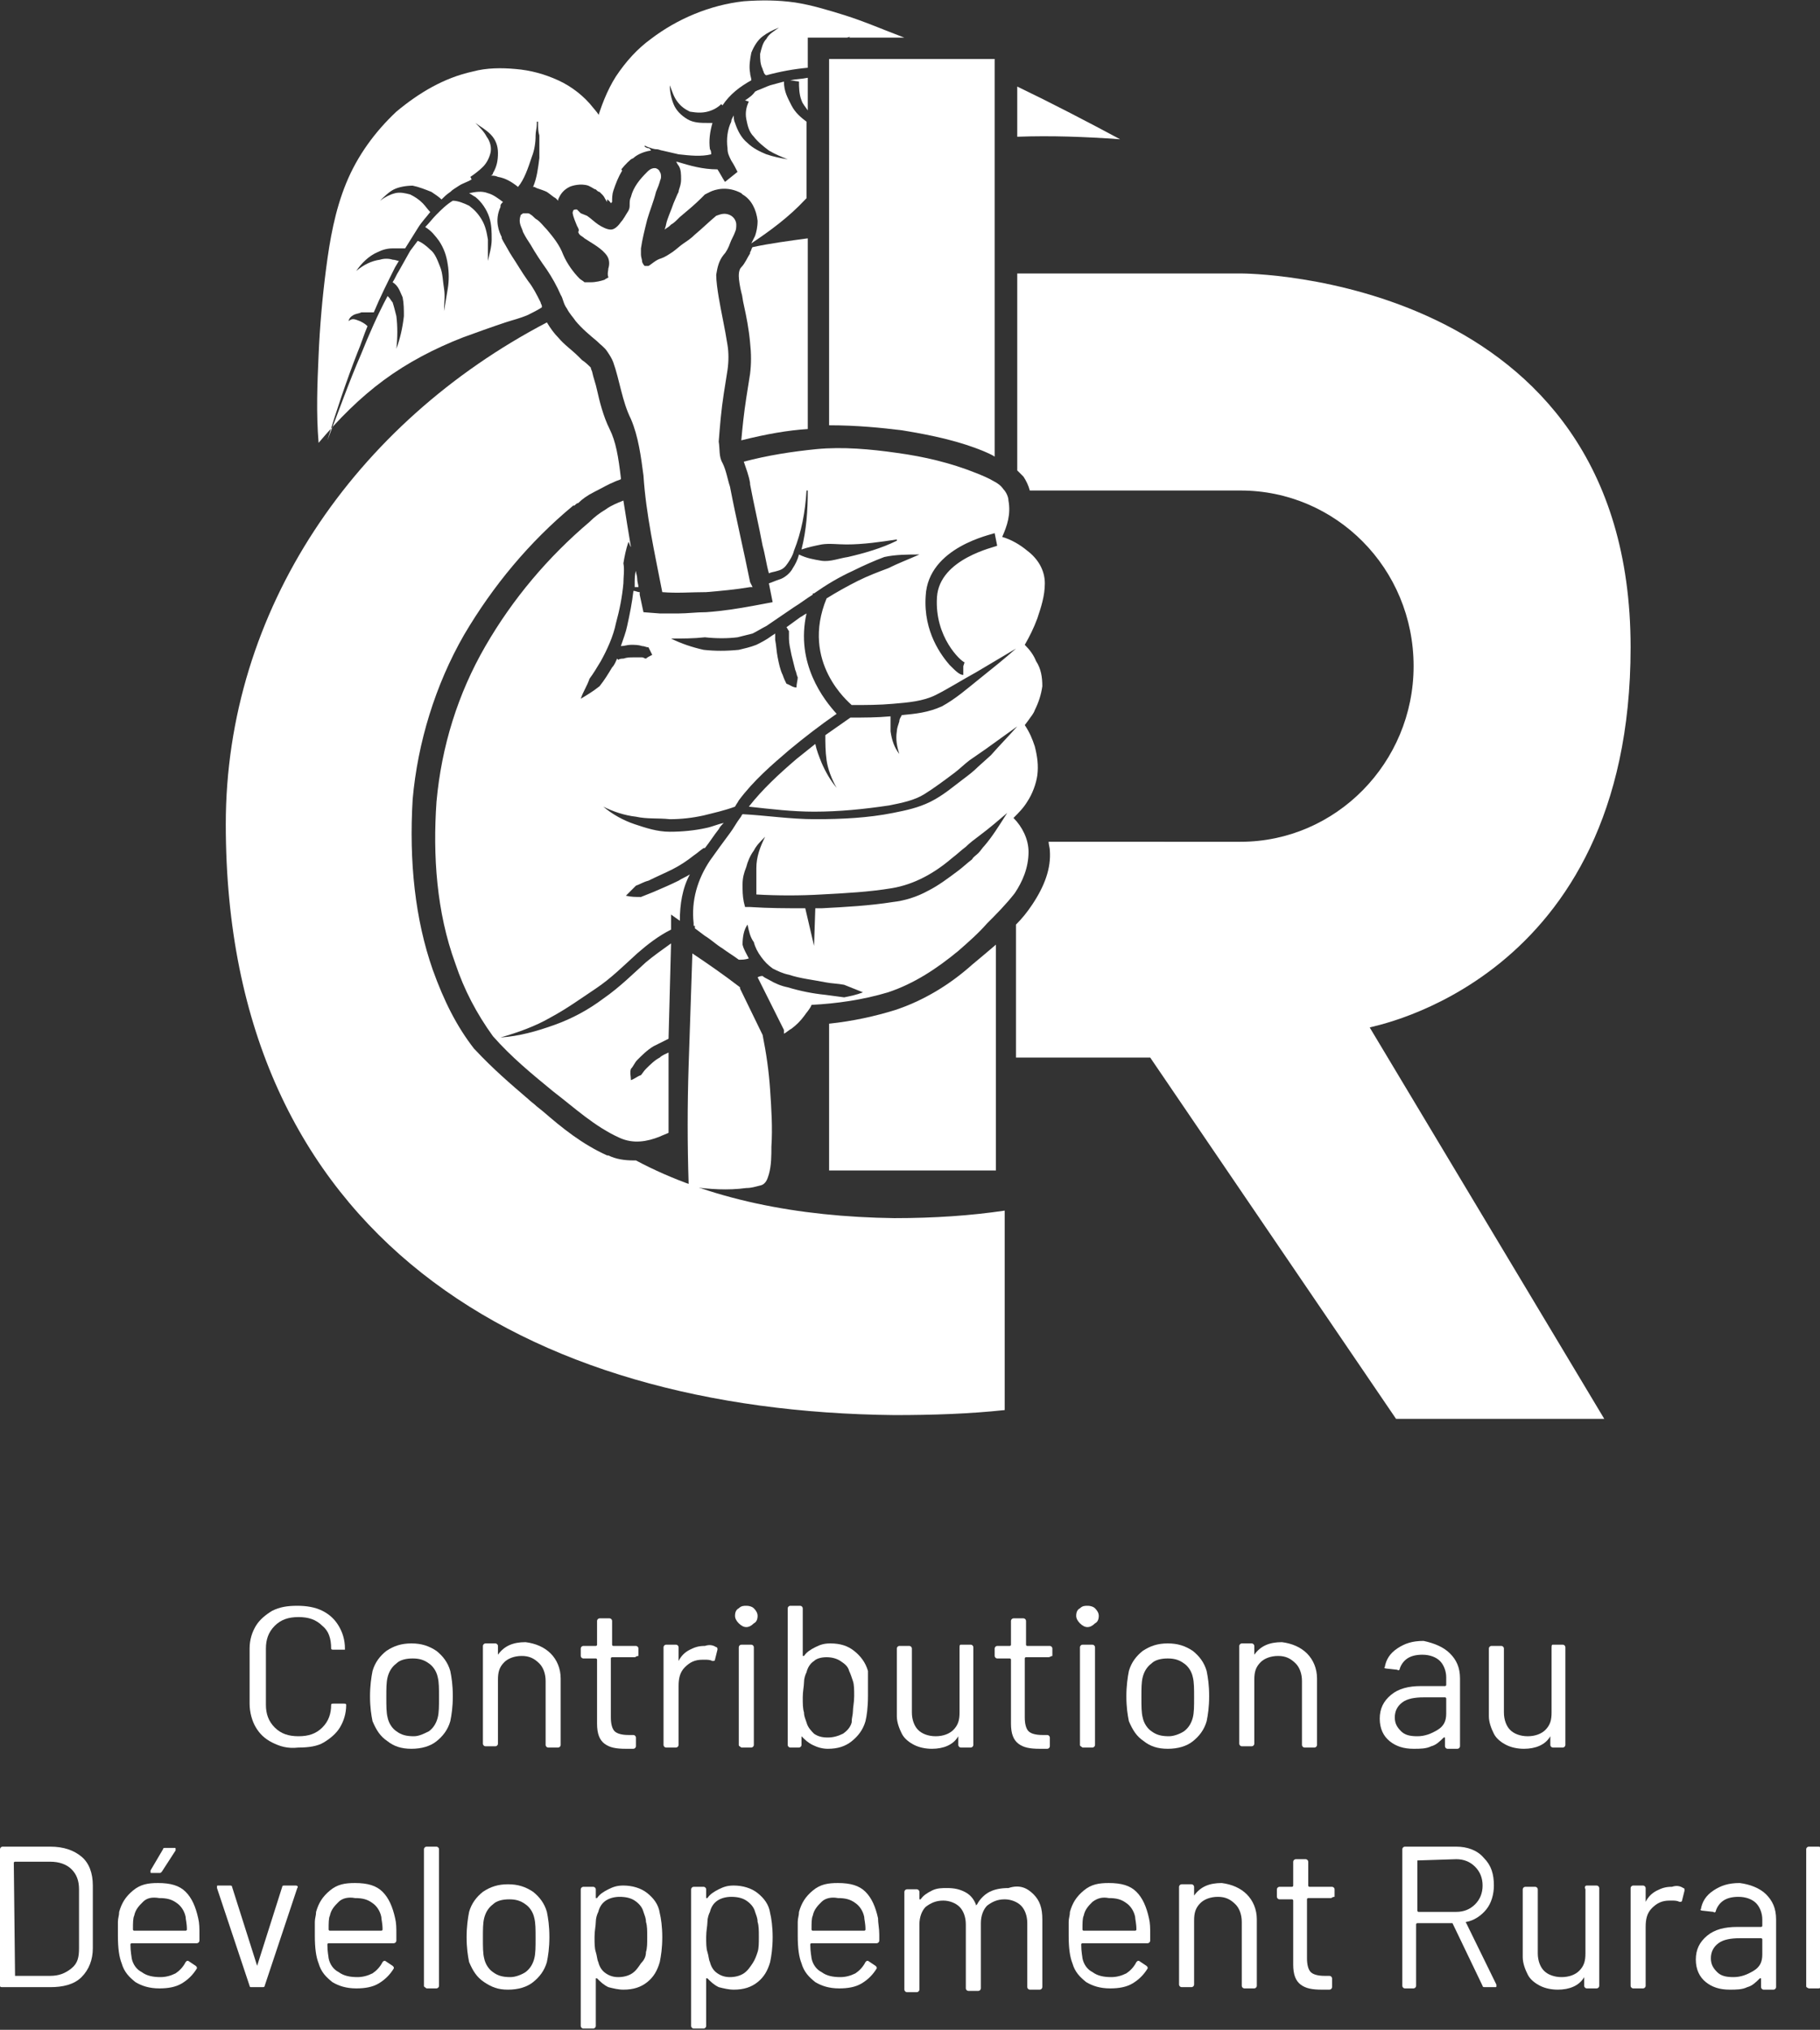 <?xml version="1.0" encoding="utf-8"?>
<!-- Generator: Adobe Illustrator 24.2.1, SVG Export Plug-In . SVG Version: 6.00 Build 0)  -->
<svg version="1.1" id="Calque_1" xmlns="http://www.w3.org/2000/svg" xmlns:xlink="http://www.w3.org/1999/xlink" x="0px" y="0px"
	 viewBox="0 0 145.1 161.8" style="enable-background:new 0 0 145.1 161.8;" xml:space="preserve">
<rect x="0" y="0" width="145.1" height="161.8" fill="#333333" stroke="none"/>
<style type="text/css">
	.st0{fill:#FFFFFF;}
</style>
<g>
	<path class="st0" d="M50.6,46.5c0,0.1,0,0.2,0,0.3c0.1,0,0.2,0,0.3,0c0-0.2-0.1-0.4-0.1-0.7c0-0.2-0.1-0.4-0.1-0.6
		C50.6,45.8,50.6,46.2,50.6,46.5z"/>
	<path class="st0" d="M81.1,6.9v4c2.7-0.1,5.4,0,8.2,0.2C86.5,9.6,83.8,8.2,81.1,6.9z"/>
	<g>
		<path class="st0" d="M51.5,11.5C51.5,11.5,51.5,11.5,51.5,11.5C51.5,11.5,51.5,11.5,51.5,11.5L51.5,11.5
			C51.5,11.6,51.5,11.6,51.5,11.5L51.5,11.5L51.5,11.5z"/>
		<path class="st0" d="M63.9,8c0.1,0.3,0.3,0.5,0.5,0.8V6.2c-0.5,0.1-0.9,0.1-1.4,0.2l0.7,0.1C63.7,6.9,63.7,7.5,63.9,8z"/>
		<path class="st0" d="M63.1,8.4c-0.3-0.6-0.6-1.1-0.6-1.9c-0.4,0.1-0.7,0.2-1.1,0.3c-0.3,0.1-0.7,0.3-1,0.4l-0.2,0.1c0,0,0,0,0,0
			C60,7.6,59.7,7.8,59.4,8l0.3,0.1c-0.2,0.4-0.3,0.9-0.2,1.4c0.1,0.5,0.2,1,0.6,1.4c0.3,0.4,0.8,0.8,1.2,1.1c0.5,0.3,1,0.5,1.5,0.7
			c-0.6-0.1-1.1-0.2-1.7-0.4c-0.5-0.2-1.1-0.5-1.5-0.9c-0.5-0.4-0.8-1-1-1.6c-0.1-0.2-0.1-0.4-0.1-0.6c-0.1,0.2-0.2,0.3-0.2,0.5
			c-0.3,0.6-0.4,1.4-0.3,2.1c0,0.4,0.1,0.6,0.3,1c0.2,0.3,0.4,0.7,0.5,0.9l-1,0.8c-0.2-0.3-0.4-0.7-0.6-1C56,13.5,55,13.2,54,12.9
			c0,0-0.1,0-0.1,0c0.1,0.1,0.1,0.2,0.2,0.3c0.2,0.3,0.2,0.7,0.2,1.1c0,0.5-0.2,0.8-0.2,1L54,15.5l-0.3,0.7
			c-0.2,0.6-0.5,1.2-0.6,1.7c0,0.1-0.1,0.3-0.1,0.4c0.1-0.1,0.3-0.2,0.4-0.3l0.1-0.1c0.2-0.1,0.4-0.3,0.6-0.5l0.1-0.1
			c0.6-0.5,1.2-1,1.7-1.5l0.3-0.3l0.4-0.2c0.4-0.2,1.4-0.5,2.5,0.1l0.1,0.1c0.7,0.4,1.1,1.2,1.2,2.1c0,0.5-0.1,0.9-0.2,1.2l0,0
			c-0.1,0.2-0.2,0.4-0.3,0.6c1.5-1,3-2.1,4.3-3.5c0,0,0.1-0.1,0.1-0.1V9.7C63.9,9.4,63.4,9,63.1,8.4z"/>
		<path class="st0" d="M51.6,11.8l-0.2-0.1l0,0l0,0l0,0l0,0c0,0.1,0-0.1,0-0.1l0,0l0,0l0,0c0,0,0,0,0,0l0,0l0.2,0.1
			c0.3,0.1,0.5,0.2,0.8,0.2c0.1,0,0.3,0.1,0.4,0.1c0.4,0.1,0.9,0.2,1.3,0.3c0.9,0.1,1.8,0.2,2.6,0c0-0.1,0-0.3-0.1-0.4
			c-0.1-0.7,0-1.4,0.2-2.1c-0.1,0-0.2,0-0.4,0c-0.5,0-1.1,0-1.6-0.3c-0.5-0.3-0.9-0.7-1.1-1.2c-0.2-0.5-0.3-1-0.3-1.5
			c0.2,0.5,0.3,0.9,0.6,1.3c0.3,0.4,0.6,0.6,1,0.8C55.6,9,56,9,56.4,8.9c0.4-0.1,0.8-0.3,1.1-0.6l0.1,0.1c0.6-0.9,1.4-1.5,2.3-2
			c0-0.2-0.1-0.4-0.1-0.6c-0.1-0.5,0-1.1,0.1-1.6c0.2-0.5,0.5-1,0.9-1.3c0.4-0.3,0.8-0.5,1.3-0.7c-0.4,0.3-0.8,0.5-1,0.9
			c-0.3,0.3-0.4,0.8-0.5,1.2c0,0.4,0,0.8,0.2,1.2c0,0.1,0.1,0.2,0.1,0.3C61,6,61.1,6,61.1,6c1.1-0.3,2.2-0.5,3.3-0.6V3h3.1
			c0.1,0,0.3-0.1,0.4-0.1c-0.1,0-0.1,0-0.2,0.1h4.4c-1.6-0.6-3.2-1.3-4.8-1.8c-1.3-0.4-2.6-0.8-3.9-1C62,0,60.7,0,59.3,0.1
			c-2.7,0.3-5.3,1.4-7.4,3c-1.1,0.8-2,1.8-2.8,3c-0.7,1.1-1.2,2.4-1.6,3.8c-0.3,1.3-0.4,2.8,0,4.1c0.2,0.7,0.5,1.5,0.9,2.1
			c0-0.2,0-0.4,0.1-0.6l0,0c0.4-1.3,1.1-2.2,1.8-2.8l0.2-0.1c0.2-0.2,0.7-0.5,1.4-0.6C51.8,11.8,51.7,11.8,51.6,11.8z"/>
	</g>
	<path class="st0" d="M61.4,86.9c-0.1-1.5-0.3-2.9-0.6-4.4l0,0l0,0L59,78.8l0-0.1l0,0c-1.3-1-2.6-1.9-3.8-2.7l-0.3,9
		c-0.1,3.1-0.1,6.2,0,9.3l0,0.3l0.2,0c1.5,0.2,2.9,0.3,4.4,0.1c0.4,0,0.7-0.1,1.1-0.2c0.5-0.1,0.6-0.6,0.7-0.9
		c0.2-0.7,0.2-1.5,0.2-2.2C61.6,89.9,61.5,88.4,61.4,86.9z"/>
	<g>
		<path class="st0" d="M42.2,9.9C42.2,9.9,42.2,9.9,42.2,9.9L42.2,9.9C42.2,9.9,42.2,9.9,42.2,9.9C42.2,9.9,42.2,9.9,42.2,9.9
			L42.2,9.9L42.2,9.9z"/>
		<path class="st0" d="M48.9,11.8c-0.3-1.2-0.8-2.3-1.6-3.2c-0.7-0.9-1.7-1.7-2.8-2.2c-1.1-0.5-2.2-0.8-3.4-0.9
			c-1.1-0.1-2.3-0.1-3.4,0.2c-2.3,0.5-4.3,1.7-6.1,3.2c-1.7,1.6-3.1,3.5-4,5.7c-0.9,2.2-1.3,4.5-1.6,6.8c-0.3,2.3-0.5,4.6-0.6,6.9
			c-0.1,2.3-0.2,4.6,0,7c1.6-1.9,3.3-3.6,5.2-5c1.9-1.4,4-2.5,6.3-3.4c1.1-0.4,2.2-0.8,3.4-1.2c0.6-0.2,1.1-0.3,1.8-0.6
			c0.4-0.2,0.8-0.4,1.1-0.6c0,0,0-0.1,0-0.1c0-0.1-0.1-0.2-0.1-0.3l0,0c-0.3-0.6-0.6-1.2-1-1.7c-0.5-0.7-0.9-1.4-1.3-2
			c-0.2-0.3-0.4-0.7-0.7-1.2L40,19c0,0,0-0.1,0-0.1c-0.2-0.4-0.6-1.3-0.1-2.4l0-0.1c0-0.1,0.1-0.2,0.2-0.3c-0.4-0.3-0.8-0.6-1.2-0.7
			c-0.5-0.2-1-0.1-1.5,0c0.2,0.1,0.3,0.2,0.5,0.3c0.5,0.4,0.9,1,1.1,1.6c0.2,0.6,0.2,1.2,0.2,1.8c0,0.6-0.2,1.2-0.3,1.7
			c0-0.6,0-1.2,0-1.7c-0.1-0.6-0.2-1.1-0.5-1.6c-0.3-0.5-0.6-0.8-1-1.1c-0.4-0.2-0.9-0.4-1.3-0.4l0,0c-0.5,0.3-0.9,0.7-1.3,1.1
			c-0.3,0.3-0.6,0.7-0.9,1c0.5,0.3,0.8,0.7,1.1,1.1c0.4,0.6,0.6,1.2,0.7,1.9c0.1,0.6,0.1,1.3,0,1.9c-0.1,0.6-0.2,1.2-0.3,1.8
			c0-0.6,0.1-1.2,0-1.8c-0.1-0.6-0.1-1.2-0.3-1.7c-0.2-0.5-0.4-1.1-0.8-1.4c-0.3-0.3-0.7-0.6-1-0.7l-0.6,0.8l-0.9,1.6
			c-0.2,0.3-0.3,0.6-0.5,0.9c0.5,0.3,0.6,0.8,0.8,1.2c0.1,0.5,0.1,1,0.1,1.5c-0.1,0.9-0.3,1.8-0.6,2.6c0.1-0.9,0.1-1.8,0-2.6
			c-0.1-0.4-0.2-0.8-0.3-1.1c-0.1-0.1-0.2-0.3-0.3-0.4c0,0-0.1-0.1-0.1-0.1c-0.8,1.5-1.5,3.1-2.1,4.6c-1,2.3-1.8,4.6-2.7,6.9
			c0.7-2.3,1.5-4.7,2.4-7c0.3-0.7,0.5-1.4,0.8-2.1c-0.2-0.2-0.4-0.3-0.6-0.4c-0.3-0.1-0.6-0.3-0.9,0c0-0.2,0.2-0.4,0.4-0.5
			c0.2-0.1,0.4-0.1,0.6-0.2c0.3,0,0.7,0,1,0c0.5-1.2,1.1-2.4,1.7-3.6l0.3-0.5c-0.1,0-0.3-0.1-0.5-0.1c-0.3-0.1-0.7-0.1-1,0
			c-0.7,0.1-1.3,0.4-1.9,0.9c0.4-0.6,1-1.2,1.7-1.5c0.4-0.2,0.8-0.3,1.2-0.3c0.3,0,0.7,0,1,0l1-1.6c0.3-0.5,0.7-0.9,1-1.3
			c-0.2-0.2-0.4-0.5-0.6-0.7c-0.3-0.3-0.6-0.5-1-0.7c-0.4-0.1-0.8-0.2-1.2-0.1c-0.4,0.1-0.8,0.3-1.2,0.6c0.3-0.3,0.7-0.7,1.1-0.9
			c0.4-0.2,1-0.3,1.5-0.3c0.5,0.1,1,0.3,1.5,0.5c0.3,0.2,0.6,0.4,0.8,0.6c0.2-0.2,0.4-0.4,0.7-0.6c0.2-0.2,0.4-0.3,0.7-0.5l0,0
			c0,0,0,0,0,0c0.3-0.2,0.7-0.3,1-0.5l-0.1-0.2c0.3-0.2,0.7-0.5,1-0.8c0.3-0.3,0.5-0.7,0.6-1.1c0.1-0.4,0-0.9-0.3-1.3
			c-0.2-0.4-0.6-0.8-0.9-1.1c0.4,0.3,0.8,0.5,1.2,0.9c0.4,0.4,0.6,0.9,0.6,1.5c0,0.6-0.1,1.1-0.4,1.6c0,0.1-0.1,0.2-0.2,0.2
			c0.2,0,0.4,0,0.6,0.1c0.6,0.1,1.1,0.4,1.6,0.8c0.5-0.6,0.8-1.5,1.1-2.4c0.2-0.5,0.3-1.1,0.3-1.7c0-0.3,0.1-0.6,0.1-0.9l0-0.2l0,0
			c0,0,0,0,0,0l0,0l0,0l0,0c0,0,0.2,0,0.1,0l0,0l0,0l0,0l0,0l0,0.2c0,0.3,0,0.6,0.1,0.9c0,0.6,0,1.2,0,1.8c-0.1,0.8-0.2,1.6-0.5,2.3
			l0.1,0l0.2,0.1c0.3,0.1,0.6,0.2,0.8,0.3c0.3,0.2,0.5,0.4,0.7,0.5c0.1,0.1,0.1,0.1,0.2,0.2c0,0,0-0.1,0-0.1c0.2-0.5,0.5-0.8,0.9-1
			c0.2-0.1,0.9-0.3,1.5-0.1l0.2,0.1c0.2,0.1,0.3,0.2,0.4,0.2l0,0c0.1,0.1,0.2,0.2,0.3,0.2l0.5,0.5c0.1,0.1,0.3,0.2,0.4,0.4
			c0,0,0.1-0.1,0.1-0.1c0-0.3,0-0.6,0.1-0.9l0,0c0.2-0.6,0.4-1.1,0.7-1.6C49.2,13.1,49.1,12.4,48.9,11.8z"/>
	</g>
	<path class="st0" d="M130,51.6c0-29.8-31-29.8-31-29.8H81.1v15.7c0.1,0.1,0.3,0.3,0.4,0.4l0.1,0.1c0.2,0.3,0.4,0.7,0.5,1.1h16.8
		c7.6,0,13.8,6.2,13.8,14v0c0,7.7-6.2,14-13.8,14H83.6c0,0.2,0.1,0.5,0.1,0.7c0.1,1.4-0.4,2.8-1.4,4.3c-0.4,0.6-0.8,1.1-1.3,1.6
		v10.6h10.7l19.6,28.8h16.6l-18.7-31.2C109.3,81.8,130,78.3,130,51.6z"/>
	<g>
		<path class="st0" d="M71.9,34.3c2.5,0.4,4.7,0.9,6.6,1.7c0,0,0,0,0,0c0.2,0.1,0.5,0.2,0.8,0.4V4.7H66.1v29.2
			C68.3,33.9,70.3,34.1,71.9,34.3z"/>
		<path class="st0" d="M77.5,76.9c-1.9,1.7-4,2.9-6.1,3.6c-1.6,0.5-3.4,0.9-5.3,1.1v11.7h13.3v-18C78.7,75.9,78.1,76.4,77.5,76.9z"
			/>
	</g>
	<path class="st0" d="M81.7,51.4c0.4-0.7,0.7-1.3,1-2.1c0.3-0.9,0.6-1.8,0.6-2.8c0-1.1-0.6-2-1.4-2.6c-0.6-0.5-1.3-0.9-2-1.1
		c0.4-0.9,0.7-1.8,0.5-2.9c0-0.3-0.2-0.7-0.4-0.9c-0.2-0.3-0.5-0.5-0.7-0.6c-0.5-0.3-1-0.5-1.5-0.7c-2-0.8-4.1-1.3-6.3-1.6
		c-2.1-0.3-4.3-0.5-6.4-0.3c-2,0.2-3.9,0.5-5.8,1c0.2,0.6,0.4,1.1,0.5,1.7l0,0.1c0.3,1.6,0.7,3.3,1,4.9c0.2,0.7,0.3,1.5,0.5,2.2
		c0.2-0.1,0.4-0.1,0.7-0.2c0.4-0.1,0.6-0.3,0.8-0.6c0.2-0.3,0.4-0.6,0.5-1c0.6-1.5,0.9-3.1,1-4.8l0.1,0c0,1.6-0.1,3.1-0.5,4.7
		c0.6-0.2,1.1-0.3,1.6-0.4c0.6-0.1,1.3,0,2,0c1.3,0,2.7-0.2,4-0.4l0,0.1c-1.2,0.6-2.6,1-3.9,1.3c-0.7,0.1-1.4,0.4-2.1,0.3
		c-0.6-0.1-1.2-0.2-1.8-0.5c-0.1,0.4-0.3,0.8-0.5,1.1c-0.2,0.4-0.7,0.8-1.1,0.9c-0.3,0.1-0.5,0.2-0.8,0.3l0.3,1.5L60,48.3
		c-1.1,0.2-2.3,0.4-3.7,0.5c-0.8,0-1.5,0.1-2.2,0.1c-0.5,0-1,0-1.5,0l-1.3-0.1L51,47.4c0-0.1,0-0.1,0-0.2c-0.2,0-0.3-0.1-0.5-0.1
		c-0.1,0.9-0.3,1.9-0.5,2.8c-0.1,0.5-0.3,1-0.5,1.6c0.3,0,0.5-0.1,0.8-0.1c0.3,0,0.6,0,0.9,0.1c0.2,0,0.3,0.1,0.5,0.1
		c0.1,0.2,0.2,0.4,0.3,0.6c-0.2,0.1-0.4,0.2-0.5,0.3c-0.1,0-0.2-0.1-0.3-0.1c-0.2,0-0.5,0-0.7,0c-0.3,0-0.5,0-0.8,0.1
		c-0.1,0-0.3,0-0.4,0.1c0,0-0.1-0.1-0.1-0.1c-0.1,0.2-0.2,0.5-0.4,0.7c-0.3,0.5-0.6,1-1,1.5c-0.5,0.4-1,0.7-1.5,1
		c0.2-0.6,0.5-1,0.7-1.6c0.3-0.4,0.6-0.9,0.9-1.4c0.5-0.9,1-2,1.2-3c0.3-1.1,0.5-2.1,0.6-3.2c0-0.5,0.1-1.1,0-1.6
		c0.1-0.6,0.2-1.1,0.4-1.7c0.1,0.1,0.1,0.3,0.2,0.4c-0.2-1.2-0.4-2.4-0.6-3.7c-0.5,0.2-1,0.4-1.4,0.7c-0.5,0.3-0.9,0.6-1.3,1
		c-3.3,2.8-6.1,6.1-8.3,9.9c-2.2,3.8-3.5,8-3.9,12.4c-0.3,4.3,0,8.8,1.5,12.9c0.7,2.1,1.7,4,3,5.8c1.5,1.7,3.1,3,4.8,4.4
		c1.7,1.3,3.3,2.8,5.3,3.7c1.1,0.5,2.2,0.3,3.2-0.1c0.2-0.1,0.5-0.2,0.7-0.3c0-1.7,0-3.4,0-5.1l0-1.3c-0.2,0.1-0.5,0.2-0.7,0.4
		c-0.4,0.2-0.8,0.6-1.1,0.9c-0.2,0.2-0.3,0.4-0.4,0.5c-0.3,0.1-0.5,0.3-0.8,0.4c0-0.3-0.1-0.6,0-0.9c0.2-0.2,0.3-0.5,0.5-0.7
		c0.4-0.4,0.8-0.8,1.3-1.1c0.4-0.2,0.8-0.4,1.2-0.6l0.2-7.6c-0.7,0.5-1.4,1-2,1.5c-1,0.9-2.1,2-3.4,2.9c-1.2,0.9-2.5,1.6-3.9,2.1
		c-1.4,0.5-2.8,0.9-4.3,1c1.4-0.4,2.8-0.9,4-1.6c1.3-0.7,2.4-1.5,3.6-2.3c1.2-0.8,2.2-1.8,3.3-2.8c0.8-0.7,1.7-1.4,2.7-1.9l0-1.2
		l0.7,0.5c0-1.3,0.2-2.6,0.8-3.7c-0.3,0.2-0.6,0.3-0.9,0.5c-0.6,0.3-1.3,0.6-2,0.9l-1,0.4c-0.4,0-0.8,0-1.2-0.1
		c0.3-0.3,0.6-0.6,0.8-0.8c0.3-0.1,0.6-0.3,1-0.4c0.6-0.3,1.3-0.6,1.9-0.9c0.6-0.3,1.2-0.7,1.7-1.1c0.3-0.2,0.5-0.4,0.8-0.6
		c0,0,0.1,0,0.1,0c0.4-0.5,0.7-1,1.1-1.5c0.1-0.2,0.2-0.3,0.4-0.5c-0.5,0.1-0.9,0.3-1.4,0.4c-0.9,0.2-1.9,0.3-2.9,0.3
		c-1,0-1.9-0.3-2.8-0.6c-0.9-0.3-1.8-0.8-2.5-1.4c0.8,0.4,1.7,0.7,2.6,0.8c0.9,0.2,1.8,0.1,2.7,0.2c0.9,0,1.8-0.1,2.7-0.3
		c0.8-0.2,1.7-0.4,2.5-0.7c0.1-0.2,0.2-0.3,0.3-0.5c1.2-1.6,2.6-2.8,4-4c1.2-1,2.5-2,3.8-2.9c-1-1.1-3.3-4-2.4-8
		c-0.2,0.1-0.3,0.2-0.5,0.3l-1.1,0.8c0.1,0.1,0.1,0.2,0.2,0.3l0,0.6c0,0.4,0.1,0.8,0.2,1.3c0.1,0.4,0.2,0.8,0.3,1.2
		c0.1,0.2,0.1,0.4,0.2,0.6c0,0.2-0.1,0.5-0.1,0.8c-0.3,0-0.5-0.2-0.8-0.3c-0.1-0.2-0.2-0.4-0.3-0.7c-0.2-0.4-0.3-0.9-0.4-1.4
		c-0.1-0.5-0.1-0.9-0.2-1.4l0-0.5l-0.3,0.2c-0.4,0.3-0.8,0.5-1.2,0.7c-0.5,0.2-1,0.3-1.4,0.4c-1,0.1-1.9,0.1-2.8,0
		c-0.9-0.2-1.8-0.5-2.6-0.9c0.9,0,1.8,0,2.7-0.1c0.9,0.1,1.8,0.1,2.6,0c0.4-0.1,0.8-0.2,1.2-0.3c0.4-0.2,0.7-0.4,1.1-0.6l2.2-1.5
		c0.5-0.3,1-0.7,1.5-1c0,0,0-0.1,0-0.1l0.1,0c1-0.7,2-1.3,3.1-1.8c0.8-0.4,1.7-0.8,2.5-1.1c0.9-0.2,1.9-0.2,2.8-0.2
		c-0.9,0.4-1.7,0.7-2.5,1.1c-0.8,0.3-1.6,0.6-2.4,1c-0.8,0.4-1.7,0.9-2.5,1.4l0,0c-2.1,5.1,1.8,8.3,2,8.5l0,0c1.1,0,2.2,0,3.3-0.1
		c1.2-0.1,2.4-0.2,3.4-0.7c1-0.5,2.1-1.2,3.2-1.8l3.2-1.9c-0.9,0.8-1.9,1.6-2.9,2.4c-1,0.8-1.9,1.6-3,2.2c-1.1,0.5-2.1,0.6-3.2,0.7
		c-0.1,0.2-0.2,0.3-0.2,0.5c-0.1,0.3-0.2,0.6-0.2,0.8c-0.1,0.6,0,1.2,0.2,1.8c-0.4-0.5-0.6-1.1-0.7-1.8c0-0.3,0-0.7,0-1
		c0-0.1,0-0.2,0-0.2c-1.1,0.1-2.1,0.1-3.2,0.1c-0.7,0.5-1.3,0.9-2,1.4c0,0.6,0,1.3,0.1,2c0.1,0.7,0.4,1.5,0.8,2.2
		c-0.5-0.6-0.9-1.3-1.2-2c-0.2-0.5-0.4-1-0.5-1.5c-0.5,0.4-1,0.8-1.5,1.2c-1.4,1.2-2.7,2.4-3.8,3.8c1.8,0.2,3.5,0.4,5.2,0.4
		c2,0,4-0.2,6-0.5c1-0.2,2-0.4,2.8-0.9c0.8-0.5,1.6-1.1,2.4-1.7c0.4-0.3,0.8-0.7,1.2-1l1.3-0.9l2.5-1.8c-0.7,0.8-1.4,1.5-2.1,2.3
		L78,61.1c-0.4,0.4-0.8,0.7-1.2,1c-0.8,0.6-1.6,1.3-2.6,1.8c-1,0.5-2,0.7-3,0.9c-2,0.4-4.1,0.5-6.2,0.5c-2,0-3.9-0.3-5.8-0.4
		c-0.1,0.1-0.1,0.2-0.2,0.3c-0.3,0.4-0.5,0.8-0.8,1.2c-0.6,0.8-1.1,1.5-1.6,2.2c-1,1.5-1.5,3.2-1.3,5l0,0.2l0.1,0c0,0,0,0.1,0,0.2
		l0.8,0.6c0.5,0.3,0.9,0.7,1.4,1c0.4,0.3,0.9,0.6,1.3,0.9c0.3,0,0.5,0,0.8-0.1c-0.2-0.4-0.4-0.7-0.5-1.1c0-0.6,0.1-1.2,0.4-1.6
		c0.1,0.5,0.2,1,0.5,1.4c0.1,0.4,0.3,0.8,0.6,1.2c0.3,0.4,0.5,0.6,0.9,0.9c0.4,0.2,0.8,0.4,1.3,0.5c0.9,0.3,1.9,0.4,2.9,0.6
		c0.5,0.1,1,0.1,1.5,0.2c0.5,0.2,1,0.4,1.5,0.6c-0.5,0.2-1,0.3-1.5,0.4l-1.5-0.2c-1-0.1-2-0.3-3-0.6c-0.5-0.1-1-0.3-1.5-0.6
		c-0.2-0.1-0.4-0.2-0.5-0.3c-0.1,0-0.2,0-0.4,0.1l2.1,4.2l0,0.3c0,0,0,0,0,0c0.2-0.1,0.4-0.3,0.6-0.4c0.4-0.3,0.7-0.6,1-1
		c0.2-0.3,0.5-0.6,0.6-0.9c2-0.1,4.1-0.4,6.1-1c2.1-0.7,3.9-1.9,5.6-3.3c0.8-0.7,1.6-1.4,2.3-2.2c0.7-0.7,1.5-1.5,2.2-2.4
		c0.6-0.9,1.1-2,1.1-3.3c0-1-0.5-2-1.2-2.7c0.4-0.4,0.8-0.8,1.1-1.3c0.4-0.6,0.7-1.4,0.8-2.1c0.1-0.8,0-1.5-0.2-2.3
		c-0.2-0.6-0.4-1.1-0.8-1.7l0.3-0.4c0.2-0.3,0.4-0.5,0.5-0.8c0.3-0.6,0.5-1.2,0.6-1.9c0-0.7-0.1-1.4-0.5-2
		C82.4,52.2,82.1,51.8,81.7,51.4z M74.7,47.6c-0.2,3.2,1.9,5.1,2.2,5.2l-0.1,0.3v0.7c-0.3,0-0.6-0.3-1.1-0.8
		c-0.6-0.7-2.1-2.6-1.9-5.5c0.2-3.9,5.3-4.9,5.5-5l0.2,1C79.4,43.6,74.9,44.5,74.7,47.6z M78.5,67.4c-0.2,0.2-0.3,0.4-0.5,0.6
		c-0.2,0.2-0.4,0.3-0.5,0.5c-0.4,0.3-0.7,0.6-1.1,0.9c-0.8,0.6-1.6,1.2-2.4,1.6c-0.9,0.5-1.9,0.8-2.8,0.9c-1.9,0.3-3.8,0.4-5.7,0.5
		c-0.2,0-0.3,0-0.5,0l-0.1,3l-0.7-3c-1.5,0-2.9,0-4.4-0.1l-0.4,0l-0.1-0.4c-0.1-0.5-0.1-0.9-0.1-1.4c0-0.5,0.1-0.9,0.3-1.4
		c0.1-0.4,0.3-0.9,0.6-1.3c0.2-0.4,0.5-0.7,0.9-1.1c-0.4,0.8-0.7,1.6-0.7,2.5c0,0.4,0,0.8,0,1.3c0,0.3,0,0.6,0,0.8
		c1.7,0.1,3.5,0.1,5.2,0c1.9-0.1,3.8-0.2,5.6-0.5c1.8-0.3,3.4-1.2,4.8-2.4c0.4-0.3,0.7-0.6,1.1-0.9c0.3-0.3,0.7-0.6,1.1-0.9
		c0.8-0.6,1.5-1.2,2.2-1.8C79.6,65.9,79.1,66.7,78.5,67.4z"/>
	<path class="st0" d="M59.8,46.4c-0.5-2.5-1.1-5-1.6-7.6c-0.2-0.6-0.3-1.3-0.6-1.9c-0.3-0.5-0.2-1.1-0.3-1.7
		c0.1-1.3,0.2-2.5,0.4-3.8l0.3-1.9c0.1-0.7,0.1-1.4,0-2c-0.2-1.3-0.5-2.6-0.7-3.8c-0.1-0.6-0.2-1.3-0.2-1.8c0.1-0.6,0.2-1.1,0.6-1.6
		c0.2-0.2,0.4-0.6,0.5-0.9c0.1-0.3,0.3-0.6,0.4-0.9c0.1-0.2,0.1-0.4,0.1-0.6c0-0.2-0.1-0.5-0.4-0.7c-0.5-0.3-0.9-0.1-1.2,0l0,0l0,0
		c-0.6,0.5-1.1,1-1.7,1.5c-0.3,0.3-0.6,0.5-0.9,0.7c-0.3,0.2-0.6,0.5-0.9,0.7c-0.3,0.2-0.6,0.4-0.9,0.5c-0.4,0.1-0.8,0.5-1,0.6
		c-0.1,0-0.1,0-0.3,0c-0.1-0.1-0.1-0.1-0.2-0.3c0-0.2-0.1-0.4-0.1-0.6c0-0.1,0-0.3,0-0.5c0.1-0.7,0.3-1.5,0.5-2.3
		c0.2-0.7,0.5-1.4,0.7-2.2l0.2-0.5l0.1-0.3c0-0.1,0.1-0.2,0.1-0.4c0-0.1,0-0.3-0.1-0.4c0-0.1-0.2-0.3-0.4-0.3
		c-0.3,0-0.5,0.2-0.6,0.3c-0.6,0.6-1.1,1.2-1.3,2c-0.1,0.2-0.1,0.4-0.1,0.6c0,0.2,0,0.3-0.1,0.5c-0.2,0.3-0.4,0.7-0.6,0.9
		c-0.2,0.3-0.5,0.6-0.8,0.6c-0.3,0-0.7-0.2-1-0.4c-0.3-0.2-0.6-0.5-0.9-0.7L46.3,17c-0.1-0.1-0.1-0.1-0.2-0.2c0,0-0.1-0.1-0.1-0.1
		l-0.1,0c0,0-0.2,0-0.2,0.1c-0.1,0.2,0,0.3,0,0.4l0.1,0.3L46,18c0.1,0.2,0.2,0.3,0.1,0.5c0.1,0.3,0.3,0.3,0.5,0.5
		c0.6,0.4,1.4,0.8,1.8,1.4c0.2,0.3,0.2,0.7,0.1,1c0,0.2-0.1,0.4,0,0.7c0.1,0-0.2,0.1-0.3,0.2c-0.3,0.1-0.7,0.2-1.1,0.2
		c-0.2,0-0.4,0-0.5,0c-0.1-0.1-0.3-0.2-0.4-0.3c-0.5-0.5-1-1.2-1.3-1.9c-0.3-0.8-0.8-1.4-1.3-2c-0.3-0.3-0.5-0.6-0.8-0.8
		c-0.2-0.1-0.3-0.3-0.5-0.4c-0.1-0.1-0.2-0.1-0.3-0.1c-0.1,0-0.1,0-0.3,0c-0.1,0.1-0.2,0.1-0.2,0.2c-0.2,0.6,0.1,0.9,0.2,1.3
		c0.2,0.4,0.4,0.7,0.6,1c0.4,0.7,0.8,1.3,1.3,2c0.4,0.6,0.8,1.3,1.1,2c0.2,0.3,0.2,0.7,0.5,1.1c0.2,0.4,0.5,0.7,0.7,1
		c0.5,0.6,1.1,1.1,1.7,1.6c0.3,0.3,0.6,0.5,0.8,0.8c0.2,0.3,0.4,0.6,0.5,0.9c0.5,1.4,0.7,3.1,1.4,4.5c0.6,1.4,0.8,3,1,4.5
		c0.2,3.1,0.9,6.2,1.5,9.3c1.2,0.1,2.3,0,3.5,0c1.2-0.1,2.3-0.2,3.5-0.4l0.2,0L59.8,46.4z"/>
	<g>
		<path class="st0" d="M64.4,19c-1.5,0.2-3,0.4-4.4,0.7c-0.1,0.1-0.1,0.3-0.2,0.4l0,0.1c-0.2,0.3-0.4,0.8-0.7,1.1
			c-0.1,0.1-0.2,0.3-0.2,0.7c0,0.3,0.1,0.9,0.2,1.3c0.1,0.3,0.1,0.6,0.2,1c0.2,0.9,0.4,1.9,0.5,3c0.1,0.9,0.1,1.7,0,2.5l-0.3,1.9
			c-0.2,1.3-0.3,2.3-0.4,3.4c2-0.5,3.7-0.8,5.3-0.9V19z"/>
		<path class="st0" d="M71.3,97.1c-7.7-0.1-14.8-1.5-20.6-4.6c-0.1,0-0.1,0-0.2,0c-0.7,0-1.4-0.1-2-0.4c0,0,0,0-0.1,0
			c-2-0.9-3.6-2.2-5.1-3.5l-0.5-0.4c0,0,0,0,0,0c-0.2-0.2-0.5-0.4-0.7-0.6c-1.4-1.2-2.8-2.4-4.2-3.9c0,0-0.1-0.1-0.1-0.1
			c-1.4-1.8-2.4-3.8-3.3-6.3c-1.4-4-1.9-8.6-1.6-13.6c0.4-4.5,1.8-9.1,4.1-13.1c2.3-3.9,5.2-7.4,8.7-10.3c0,0,0,0,0.1,0
			c0.1-0.1,0.2-0.2,0.3-0.2c0.3-0.3,0.7-0.6,1.3-0.9c0.6-0.3,1.1-0.6,1.6-0.8c0.2-0.1,0.3-0.1,0.5-0.2c0,0,0-0.1,0-0.1
			c-0.2-1.7-0.4-2.9-0.9-3.9c-0.5-1-0.8-2.2-1-3.1c-0.1-0.5-0.3-1-0.4-1.5c-0.1-0.2-0.1-0.3-0.1-0.3l0,0c-0.2-0.2-0.4-0.4-0.7-0.6
			l-0.3-0.3c-0.5-0.5-1.1-0.9-1.6-1.5c-0.3-0.3-0.6-0.7-0.9-1.2C28.3,33.7,18,48.6,18,65.7c0,32.9,23.9,46.8,53.3,47.1
			c3.1,0,6-0.1,8.8-0.4V96.5C77.4,96.9,74.5,97.1,71.3,97.1z"/>
	</g>
</g>
<g>
	<path class="st0" d="M21.7,138.9c-0.6-0.3-1-0.7-1.3-1.2c-0.3-0.5-0.5-1.2-0.5-1.9v-4.4c0-0.7,0.2-1.3,0.5-1.8
		c0.3-0.5,0.8-0.9,1.3-1.2c0.6-0.3,1.2-0.4,2-0.4c0.7,0,1.4,0.1,2,0.4c0.6,0.3,1,0.7,1.3,1.2c0.3,0.5,0.5,1.1,0.5,1.8
		c0,0.1,0,0.1,0,0.1c0,0-0.1,0-0.1,0l-0.8,0c-0.1,0-0.2,0-0.2-0.1v0c0-0.8-0.2-1.4-0.7-1.8c-0.5-0.5-1.1-0.7-1.9-0.7
		c-0.8,0-1.4,0.2-1.9,0.7c-0.5,0.5-0.7,1.1-0.7,1.8v4.5c0,0.7,0.2,1.3,0.7,1.8s1.1,0.7,1.9,0.7c0.8,0,1.4-0.2,1.9-0.7
		s0.7-1.1,0.7-1.8v0c0-0.1,0.1-0.1,0.2-0.1l0.8,0c0.1,0,0.2,0,0.2,0.1c0,0.7-0.2,1.3-0.5,1.8c-0.3,0.5-0.8,0.9-1.3,1.2
		s-1.2,0.4-2,0.4C22.9,139.4,22.3,139.2,21.7,138.9z"/>
	<path class="st0" d="M30.9,138.8c-0.6-0.4-0.9-0.9-1.2-1.6c-0.1-0.5-0.2-1.1-0.2-2c0-0.8,0.1-1.5,0.2-2c0.2-0.7,0.6-1.2,1.1-1.6
		c0.6-0.4,1.2-0.6,2-0.6c0.8,0,1.4,0.2,2,0.6c0.5,0.4,0.9,0.9,1.1,1.6c0.1,0.5,0.2,1.1,0.2,2c0,0.9-0.1,1.5-0.2,2
		c-0.2,0.7-0.6,1.2-1.1,1.6c-0.5,0.4-1.2,0.6-2,0.6S31.4,139.2,30.9,138.8z M34.2,138c0.4-0.3,0.6-0.7,0.7-1.1
		c0.1-0.4,0.1-0.9,0.1-1.6c0-0.7,0-1.2-0.1-1.6c-0.1-0.5-0.4-0.9-0.7-1.1c-0.4-0.3-0.8-0.4-1.3-0.4c-0.5,0-1,0.1-1.3,0.4
		c-0.4,0.3-0.6,0.7-0.7,1.1c-0.1,0.4-0.1,0.9-0.1,1.6s0,1.2,0.1,1.6c0.1,0.5,0.4,0.9,0.7,1.1c0.4,0.3,0.8,0.4,1.4,0.4
		C33.4,138.4,33.8,138.2,34.2,138z"/>
	<path class="st0" d="M43.9,131.8c0.5,0.5,0.8,1.2,0.8,2v5.3c0,0.1-0.1,0.2-0.2,0.2h-0.8c-0.1,0-0.2-0.1-0.2-0.2V134
		c0-0.6-0.2-1.1-0.5-1.4c-0.4-0.4-0.8-0.6-1.4-0.6c-0.6,0-1.1,0.2-1.4,0.5c-0.4,0.4-0.5,0.8-0.5,1.4v5.1c0,0.1-0.1,0.2-0.2,0.2h-0.8
		c-0.1,0-0.2-0.1-0.2-0.2v-7.8c0-0.1,0.1-0.2,0.2-0.2h0.8c0.1,0,0.2,0.1,0.2,0.2v0.7c0,0,0,0,0,0s0,0,0,0c0.5-0.7,1.2-1,2.2-1
		C42.7,131,43.4,131.3,43.9,131.8z"/>
	<path class="st0" d="M50.6,132.1h-1.8c0,0-0.1,0-0.1,0.1v4.7c0,0.5,0.1,0.9,0.3,1.1c0.2,0.2,0.6,0.3,1.1,0.3h0.4
		c0.1,0,0.2,0.1,0.2,0.2v0.7c0,0.1-0.1,0.2-0.2,0.2c-0.1,0-0.3,0-0.6,0c-0.8,0-1.3-0.1-1.7-0.4c-0.4-0.3-0.6-0.8-0.6-1.6v-5.1
		c0,0,0-0.1-0.1-0.1h-1c-0.1,0-0.2-0.1-0.2-0.2v-0.6c0-0.1,0.1-0.2,0.2-0.2h1c0,0,0.1,0,0.1-0.1v-1.9c0-0.1,0.1-0.2,0.2-0.2h0.8
		c0.1,0,0.2,0.1,0.2,0.2v1.9c0,0,0,0.1,0.1,0.1h1.8c0.1,0,0.2,0.1,0.2,0.2v0.6C50.7,132,50.7,132.1,50.6,132.1z"/>
	<path class="st0" d="M57.1,131.3c0.1,0,0.1,0.1,0.1,0.2l-0.2,0.8c0,0.1-0.1,0.1-0.2,0.1c-0.2-0.1-0.4-0.1-0.6-0.1l-0.2,0
		c-0.6,0-1,0.2-1.4,0.6c-0.4,0.4-0.5,0.9-0.5,1.5v4.7c0,0.1-0.1,0.2-0.2,0.2h-0.8c-0.1,0-0.2-0.1-0.2-0.2v-7.8
		c0-0.1,0.1-0.2,0.2-0.2h0.8c0.1,0,0.2,0.1,0.2,0.2v1c0,0,0,0.1,0,0.1c0,0,0,0,0,0c0.2-0.4,0.5-0.7,0.9-0.9s0.7-0.3,1.2-0.3
		C56.5,131.1,56.8,131.1,57.1,131.3z"/>
	<path class="st0" d="M58.9,129.4c-0.2-0.2-0.3-0.4-0.3-0.6c0-0.3,0.1-0.5,0.3-0.6c0.2-0.2,0.4-0.2,0.6-0.2c0.3,0,0.5,0.1,0.6,0.2
		c0.2,0.2,0.3,0.4,0.3,0.6c0,0.3-0.1,0.5-0.3,0.6c-0.2,0.2-0.4,0.3-0.6,0.3C59.3,129.7,59.1,129.6,58.9,129.4z M58.9,139.1v-7.8
		c0-0.1,0.1-0.2,0.2-0.2h0.8c0.1,0,0.2,0.1,0.2,0.2v7.8c0,0.1-0.1,0.2-0.2,0.2h-0.8C59,139.2,58.9,139.2,58.9,139.1z"/>
	<path class="st0" d="M69.2,135.2c0,0.9-0.1,1.6-0.2,2c-0.2,0.7-0.6,1.2-1.1,1.6s-1.1,0.6-1.9,0.6c-0.4,0-0.8-0.1-1.2-0.3
		s-0.6-0.4-0.9-0.7c0,0,0,0,0,0c0,0,0,0,0,0v0.7c0,0.1-0.1,0.2-0.2,0.2H63c-0.1,0-0.2-0.1-0.2-0.2v-10.9c0-0.1,0.1-0.2,0.2-0.2h0.8
		c0.1,0,0.2,0.1,0.2,0.2v3.8c0,0,0,0,0,0c0,0,0,0,0.1,0c0.2-0.3,0.5-0.5,0.9-0.7s0.7-0.3,1.2-0.3c0.8,0,1.4,0.2,1.9,0.6
		c0.5,0.4,0.9,0.9,1.1,1.6C69.2,133.7,69.2,134.4,69.2,135.2z M68,136.4c0-0.3,0.1-0.7,0.1-1.2c0-0.5,0-0.9-0.1-1.2
		c-0.1-0.3-0.2-0.6-0.3-0.8c-0.1-0.4-0.4-0.6-0.7-0.8c-0.3-0.2-0.7-0.3-1.1-0.3c-0.4,0-0.8,0.1-1,0.3c-0.3,0.2-0.5,0.5-0.6,0.9
		c-0.1,0.2-0.2,0.5-0.2,0.8s-0.1,0.7-0.1,1.2c0,0.5,0,0.9,0.1,1.2c0,0.3,0.1,0.5,0.2,0.8c0.1,0.4,0.4,0.7,0.6,0.9
		c0.3,0.2,0.6,0.3,1.1,0.3c0.4,0,0.8-0.1,1.2-0.3c0.3-0.2,0.6-0.5,0.7-0.9C67.9,136.9,68,136.7,68,136.4z"/>
	<path class="st0" d="M76.6,131.1h0.8c0.1,0,0.2,0.1,0.2,0.2v7.8c0,0.1-0.1,0.2-0.2,0.2h-0.8c-0.1,0-0.2-0.1-0.2-0.2v-0.7
		c0,0,0,0,0,0c0,0,0,0,0,0c-0.4,0.7-1.2,1-2.1,1c-0.5,0-1-0.1-1.4-0.3c-0.4-0.2-0.8-0.5-1-0.9s-0.4-0.9-0.4-1.4v-5.4
		c0-0.1,0.1-0.2,0.2-0.2h0.8c0.1,0,0.2,0.1,0.2,0.2v5.1c0,0.6,0.2,1.1,0.5,1.4s0.8,0.5,1.4,0.5c0.6,0,1.1-0.2,1.4-0.5
		c0.4-0.4,0.5-0.8,0.5-1.4v-5.1C76.5,131.2,76.5,131.1,76.6,131.1z"/>
	<path class="st0" d="M83.6,132.1h-1.8c0,0-0.1,0-0.1,0.1v4.7c0,0.5,0.1,0.9,0.3,1.1c0.2,0.2,0.6,0.3,1.1,0.3h0.4
		c0.1,0,0.2,0.1,0.2,0.2v0.7c0,0.1-0.1,0.2-0.2,0.2c-0.1,0-0.3,0-0.6,0c-0.8,0-1.3-0.1-1.7-0.4c-0.4-0.3-0.6-0.8-0.6-1.6v-5.1
		c0,0,0-0.1-0.1-0.1h-1c-0.1,0-0.2-0.1-0.2-0.2v-0.6c0-0.1,0.1-0.2,0.2-0.2h1c0,0,0.1,0,0.1-0.1v-1.9c0-0.1,0.1-0.2,0.2-0.2h0.8
		c0.1,0,0.2,0.1,0.2,0.2v1.9c0,0,0,0.1,0.1,0.1h1.8c0.1,0,0.2,0.1,0.2,0.2v0.6C83.8,132,83.7,132.1,83.6,132.1z"/>
	<path class="st0" d="M86.1,129.4c-0.2-0.2-0.3-0.4-0.3-0.6c0-0.3,0.1-0.5,0.3-0.6c0.2-0.2,0.4-0.2,0.6-0.2c0.3,0,0.5,0.1,0.6,0.2
		c0.2,0.2,0.3,0.4,0.3,0.6c0,0.3-0.1,0.5-0.3,0.6c-0.2,0.2-0.4,0.3-0.6,0.3C86.5,129.7,86.3,129.6,86.1,129.4z M86.1,139.1v-7.8
		c0-0.1,0.1-0.2,0.2-0.2h0.8c0.1,0,0.2,0.1,0.2,0.2v7.8c0,0.1-0.1,0.2-0.2,0.2h-0.8C86.2,139.2,86.1,139.2,86.1,139.1z"/>
	<path class="st0" d="M91.2,138.8c-0.6-0.4-0.9-0.9-1.2-1.6c-0.1-0.5-0.2-1.1-0.2-2c0-0.8,0.1-1.5,0.2-2c0.2-0.7,0.6-1.2,1.1-1.6
		c0.6-0.4,1.2-0.6,2-0.6c0.8,0,1.4,0.2,2,0.6c0.5,0.4,0.9,0.9,1.1,1.6c0.1,0.5,0.2,1.1,0.2,2c0,0.9-0.1,1.5-0.2,2
		c-0.2,0.7-0.6,1.2-1.1,1.6c-0.5,0.4-1.2,0.6-2,0.6S91.7,139.2,91.2,138.8z M94.4,138c0.4-0.3,0.6-0.7,0.7-1.1
		c0.1-0.4,0.1-0.9,0.1-1.6c0-0.7,0-1.2-0.1-1.6c-0.1-0.5-0.4-0.9-0.7-1.1c-0.4-0.3-0.8-0.4-1.3-0.4c-0.5,0-1,0.1-1.3,0.4
		c-0.4,0.3-0.6,0.7-0.7,1.1c-0.1,0.4-0.1,0.9-0.1,1.6s0,1.2,0.1,1.6c0.1,0.5,0.4,0.9,0.7,1.1c0.4,0.3,0.8,0.4,1.4,0.4
		C93.6,138.4,94.1,138.2,94.4,138z"/>
	<path class="st0" d="M104.2,131.8c0.5,0.5,0.8,1.2,0.8,2v5.3c0,0.1-0.1,0.2-0.2,0.2H104c-0.1,0-0.2-0.1-0.2-0.2V134
		c0-0.6-0.2-1.1-0.5-1.4c-0.4-0.4-0.8-0.6-1.4-0.6c-0.6,0-1.1,0.2-1.4,0.5c-0.4,0.4-0.5,0.8-0.5,1.4v5.1c0,0.1-0.1,0.2-0.2,0.2h-0.8
		c-0.1,0-0.2-0.1-0.2-0.2v-7.8c0-0.1,0.1-0.2,0.2-0.2h0.8c0.1,0,0.2,0.1,0.2,0.2v0.7c0,0,0,0,0,0s0,0,0,0c0.5-0.7,1.2-1,2.2-1
		C103,131,103.7,131.3,104.2,131.8z"/>
	<path class="st0" d="M115.6,131.8c0.5,0.5,0.8,1.1,0.8,2v5.4c0,0.1-0.1,0.2-0.2,0.2h-0.8c-0.1,0-0.2-0.1-0.2-0.2v-0.7c0,0,0,0,0,0
		c0,0,0,0-0.1,0c-0.3,0.3-0.6,0.6-1,0.7c-0.4,0.2-0.9,0.2-1.4,0.2c-0.8,0-1.4-0.2-1.9-0.6c-0.5-0.4-0.8-1-0.8-1.8
		c0-0.8,0.3-1.4,0.9-1.9c0.6-0.5,1.4-0.7,2.4-0.7h1.9c0,0,0.1,0,0.1-0.1v-0.6c0-0.5-0.2-1-0.5-1.3c-0.3-0.3-0.8-0.5-1.4-0.5
		c-0.5,0-0.9,0.1-1.2,0.3s-0.5,0.5-0.6,0.8c0,0.1-0.1,0.2-0.2,0.1l-0.9-0.1c-0.1,0-0.2-0.1-0.1-0.1c0.1-0.6,0.4-1.1,1-1.5
		c0.6-0.4,1.2-0.6,2.1-0.6C114.4,131,115.1,131.3,115.6,131.8z M114.6,137.9c0.5-0.3,0.7-0.7,0.7-1.3v-1.2c0,0,0-0.1-0.1-0.1h-1.7
		c-0.7,0-1.3,0.1-1.7,0.4c-0.4,0.3-0.6,0.7-0.6,1.2c0,0.5,0.2,0.8,0.5,1.1s0.7,0.4,1.3,0.4C113.6,138.4,114.1,138.2,114.6,137.9z"/>
	<path class="st0" d="M123.8,131.1h0.8c0.1,0,0.2,0.1,0.2,0.2v7.8c0,0.1-0.1,0.2-0.2,0.2h-0.8c-0.1,0-0.2-0.1-0.2-0.2v-0.7
		c0,0,0,0,0,0c0,0,0,0,0,0c-0.4,0.7-1.2,1-2.1,1c-0.5,0-1-0.1-1.4-0.3c-0.4-0.2-0.8-0.5-1-0.9s-0.4-0.9-0.4-1.4v-5.4
		c0-0.1,0.1-0.2,0.2-0.2h0.8c0.1,0,0.2,0.1,0.2,0.2v5.1c0,0.6,0.2,1.1,0.5,1.4s0.8,0.5,1.4,0.5c0.6,0,1.1-0.2,1.4-0.5
		c0.4-0.4,0.5-0.8,0.5-1.4v-5.1C123.7,131.2,123.7,131.1,123.8,131.1z"/>
	<path class="st0" d="M0,158.3v-10.9c0-0.1,0.1-0.2,0.2-0.2h3.8c1.1,0,1.9,0.3,2.5,0.8s0.9,1.3,0.9,2.3v5c0,0.9-0.3,1.7-0.9,2.3
		s-1.5,0.8-2.5,0.8H0.2C0.1,158.4,0,158.4,0,158.3z M1.2,157.5H4c0.7,0,1.2-0.2,1.7-0.6s0.6-0.9,0.6-1.6v-4.7c0-0.7-0.2-1.2-0.6-1.6
		s-1-0.6-1.7-0.6H1.2c0,0-0.1,0-0.1,0.1L1.2,157.5C1.1,157.4,1.2,157.5,1.2,157.5z"/>
	<path class="st0" d="M15.9,154.2v0.5c0,0.1-0.1,0.2-0.2,0.2h-5.2c0,0-0.1,0-0.1,0.1c0,0.6,0.1,1,0.1,1.1c0.1,0.5,0.4,0.9,0.8,1.1
		c0.4,0.3,0.9,0.4,1.5,0.4c0.4,0,0.8-0.1,1.2-0.3c0.3-0.2,0.6-0.5,0.8-0.9c0.1-0.1,0.1-0.1,0.2-0.1l0.6,0.4c0.1,0.1,0.1,0.1,0.1,0.2
		c-0.3,0.5-0.7,0.9-1.2,1.2c-0.5,0.3-1.1,0.4-1.8,0.4c-0.8,0-1.4-0.2-1.9-0.5c-0.5-0.4-0.9-0.8-1.1-1.5c-0.2-0.5-0.3-1.2-0.3-2.2
		c0-0.4,0-0.8,0-1.1c0-0.3,0.1-0.5,0.1-0.8c0.2-0.7,0.5-1.2,1.1-1.7s1.2-0.6,2-0.6c1,0,1.7,0.2,2.2,0.7c0.5,0.5,0.8,1.2,1,2.1
		C15.9,153.3,15.9,153.7,15.9,154.2z M11.4,151.6c-0.3,0.3-0.6,0.6-0.7,1.1c-0.1,0.2-0.1,0.6-0.1,1.1c0,0,0,0.1,0.1,0.1h4.1
		c0,0,0.1,0,0.1-0.1c0-0.5-0.1-0.8-0.1-1c-0.1-0.5-0.4-0.9-0.7-1.1c-0.4-0.3-0.8-0.4-1.4-0.4C12.1,151.2,11.7,151.3,11.4,151.6z
		 M12,149.2c0,0,0-0.1,0-0.1l1-1.7c0-0.1,0.1-0.1,0.2-0.1h0.7c0.1,0,0.1,0,0.1,0.1c0,0,0,0.1,0,0.1l-1.1,1.7
		c-0.1,0.1-0.1,0.1-0.2,0.1h-0.6C12,149.3,12,149.3,12,149.2z"/>
	<path class="st0" d="M19.9,158.3l-2.6-7.8l0-0.1c0-0.1,0-0.1,0.1-0.1h0.9c0.1,0,0.2,0,0.2,0.1l2,6.3c0,0,0,0,0,0c0,0,0,0,0,0l2-6.3
		c0-0.1,0.1-0.1,0.2-0.1l0.9,0c0.1,0,0.2,0.1,0.1,0.2l-2.6,7.8c0,0.1-0.1,0.1-0.2,0.1H20C20,158.4,19.9,158.4,19.9,158.3z"/>
	<path class="st0" d="M31.6,154.2v0.5c0,0.1-0.1,0.2-0.2,0.2h-5.2c0,0-0.1,0-0.1,0.1c0,0.6,0.1,1,0.1,1.1c0.1,0.5,0.4,0.9,0.8,1.1
		c0.4,0.3,0.9,0.4,1.5,0.4c0.4,0,0.8-0.1,1.2-0.3c0.3-0.2,0.6-0.5,0.8-0.9c0.1-0.1,0.1-0.1,0.2-0.1l0.6,0.4c0.1,0.1,0.1,0.1,0.1,0.2
		c-0.3,0.5-0.7,0.9-1.2,1.2c-0.5,0.3-1.1,0.4-1.8,0.4c-0.8,0-1.4-0.2-1.9-0.5c-0.5-0.4-0.9-0.8-1.1-1.5c-0.2-0.5-0.3-1.2-0.3-2.2
		c0-0.4,0-0.8,0-1.1c0-0.3,0.1-0.5,0.1-0.8c0.2-0.7,0.5-1.2,1.1-1.7s1.2-0.6,2-0.6c1,0,1.7,0.2,2.2,0.7c0.5,0.5,0.8,1.2,1,2.1
		C31.6,153.3,31.6,153.7,31.6,154.2z M27,151.6c-0.3,0.3-0.6,0.6-0.7,1.1c-0.1,0.2-0.1,0.6-0.1,1.1c0,0,0,0.1,0.1,0.1h4.1
		c0,0,0.1,0,0.1-0.1c0-0.5-0.1-0.8-0.1-1c-0.1-0.5-0.4-0.9-0.7-1.1c-0.4-0.3-0.8-0.4-1.4-0.4C27.8,151.2,27.3,151.3,27,151.6z"/>
	<path class="st0" d="M33.8,158.3v-10.9c0-0.1,0.1-0.2,0.2-0.2h0.8c0.1,0,0.2,0.1,0.2,0.2v10.9c0,0.1-0.1,0.2-0.2,0.2H34
		C33.9,158.4,33.8,158.4,33.8,158.3z"/>
	<path class="st0" d="M38.6,158c-0.6-0.4-0.9-0.9-1.2-1.6c-0.1-0.5-0.2-1.1-0.2-2c0-0.8,0.1-1.5,0.2-2c0.2-0.7,0.6-1.2,1.1-1.6
		c0.6-0.4,1.2-0.6,2-0.6c0.8,0,1.4,0.2,2,0.6c0.5,0.4,0.9,0.9,1.1,1.6c0.1,0.5,0.2,1.1,0.2,2c0,0.9-0.1,1.5-0.2,2
		c-0.2,0.7-0.6,1.2-1.1,1.6c-0.5,0.4-1.2,0.6-2,0.6S39.2,158.4,38.6,158z M41.9,157.2c0.4-0.3,0.6-0.7,0.7-1.1
		c0.1-0.4,0.1-0.9,0.1-1.6c0-0.7,0-1.2-0.1-1.6c-0.1-0.5-0.4-0.9-0.7-1.1c-0.4-0.3-0.8-0.4-1.3-0.4c-0.5,0-1,0.1-1.3,0.4
		c-0.4,0.3-0.6,0.7-0.7,1.1c-0.1,0.4-0.1,0.9-0.1,1.6s0,1.2,0.1,1.6c0.1,0.5,0.4,0.9,0.7,1.1c0.4,0.3,0.8,0.4,1.4,0.4
		C41.1,157.6,41.6,157.4,41.9,157.2z"/>
	<path class="st0" d="M52.8,154.4c0,0.9-0.1,1.5-0.2,2c-0.2,0.7-0.5,1.2-1,1.6c-0.5,0.4-1.1,0.6-1.9,0.6c-0.4,0-0.8-0.1-1.2-0.2
		c-0.4-0.2-0.6-0.4-0.9-0.7c0,0,0,0-0.1,0c0,0,0,0,0,0v3.8c0,0.1-0.1,0.2-0.2,0.2h-0.8c-0.1,0-0.2-0.1-0.2-0.2v-10.9
		c0-0.1,0.1-0.2,0.2-0.2h0.8c0.1,0,0.2,0.1,0.2,0.2v0.7c0,0,0,0,0,0c0,0,0,0,0.1,0c0.2-0.3,0.5-0.5,0.9-0.7s0.7-0.3,1.2-0.3
		c0.7,0,1.4,0.2,1.9,0.6c0.5,0.4,0.9,0.9,1,1.6C52.7,152.9,52.8,153.6,52.8,154.4z M51.5,155.6c0.1-0.3,0.1-0.7,0.1-1.2
		c0-0.5,0-0.9-0.1-1.2c0-0.3-0.1-0.5-0.2-0.8c-0.1-0.4-0.4-0.7-0.7-0.9c-0.3-0.2-0.7-0.3-1.2-0.3c-0.4,0-0.8,0.1-1.1,0.3
		c-0.3,0.2-0.5,0.5-0.6,0.9c-0.1,0.2-0.2,0.5-0.2,0.8s-0.1,0.7-0.1,1.2s0,0.9,0.1,1.2s0.1,0.6,0.2,0.8c0.1,0.4,0.3,0.7,0.6,0.9
		c0.3,0.2,0.6,0.3,1,0.3c0.4,0,0.8-0.1,1.1-0.3c0.3-0.2,0.5-0.5,0.7-0.8C51.4,156.2,51.5,155.9,51.5,155.6z"/>
	<path class="st0" d="M61.6,154.4c0,0.9-0.1,1.5-0.2,2c-0.2,0.7-0.5,1.2-1,1.6c-0.5,0.4-1.1,0.6-1.9,0.6c-0.4,0-0.8-0.1-1.2-0.2
		c-0.4-0.2-0.6-0.4-0.9-0.7c0,0,0,0-0.1,0c0,0,0,0,0,0v3.8c0,0.1-0.1,0.2-0.2,0.2h-0.8c-0.1,0-0.2-0.1-0.2-0.2v-10.9
		c0-0.1,0.1-0.2,0.2-0.2h0.8c0.1,0,0.2,0.1,0.2,0.2v0.7c0,0,0,0,0,0c0,0,0,0,0.1,0c0.2-0.3,0.5-0.5,0.9-0.7s0.7-0.3,1.2-0.3
		c0.7,0,1.4,0.2,1.9,0.6c0.5,0.4,0.9,0.9,1,1.6C61.5,152.9,61.6,153.6,61.6,154.4z M60.4,155.6c0.1-0.3,0.1-0.7,0.1-1.2
		c0-0.5,0-0.9-0.1-1.2c0-0.3-0.1-0.5-0.2-0.8c-0.1-0.4-0.4-0.7-0.7-0.9c-0.3-0.2-0.7-0.3-1.2-0.3c-0.4,0-0.8,0.1-1.1,0.3
		c-0.3,0.2-0.5,0.5-0.6,0.9c-0.1,0.2-0.2,0.5-0.2,0.8s-0.1,0.7-0.1,1.2s0,0.9,0.1,1.2s0.1,0.6,0.2,0.8c0.1,0.4,0.3,0.7,0.6,0.9
		c0.3,0.2,0.6,0.3,1,0.3c0.4,0,0.8-0.1,1.1-0.3c0.3-0.2,0.5-0.5,0.7-0.8C60.2,156.2,60.3,155.9,60.4,155.6z"/>
	<path class="st0" d="M70.1,154.2v0.5c0,0.1-0.1,0.2-0.2,0.2h-5.2c0,0-0.1,0-0.1,0.1c0,0.6,0.1,1,0.1,1.1c0.1,0.5,0.4,0.9,0.8,1.1
		c0.4,0.3,0.9,0.4,1.5,0.4c0.4,0,0.8-0.1,1.2-0.3c0.3-0.2,0.6-0.5,0.8-0.9c0.1-0.1,0.1-0.1,0.2-0.1l0.6,0.4c0.1,0.1,0.1,0.1,0.1,0.2
		c-0.3,0.5-0.7,0.9-1.2,1.2c-0.5,0.3-1.1,0.4-1.8,0.4c-0.8,0-1.4-0.2-1.9-0.5c-0.5-0.4-0.9-0.8-1.1-1.5c-0.2-0.5-0.3-1.2-0.3-2.2
		c0-0.4,0-0.8,0-1.1c0-0.3,0.1-0.5,0.1-0.8c0.2-0.7,0.5-1.2,1.1-1.7s1.2-0.6,2-0.6c1,0,1.7,0.2,2.2,0.7c0.5,0.5,0.8,1.2,1,2.1
		C70,153.3,70.1,153.7,70.1,154.2z M65.5,151.6c-0.3,0.3-0.6,0.6-0.7,1.1c-0.1,0.2-0.1,0.6-0.1,1.1c0,0,0,0.1,0.1,0.1h4.1
		c0,0,0.1,0,0.1-0.1c0-0.5-0.1-0.8-0.1-1c-0.1-0.5-0.4-0.9-0.7-1.1c-0.4-0.3-0.8-0.4-1.4-0.4C66.3,151.2,65.8,151.3,65.5,151.6z"/>
	<path class="st0" d="M82.4,151c0.5,0.5,0.7,1.1,0.7,2v5.4c0,0.1-0.1,0.2-0.2,0.2h-0.8c-0.1,0-0.2-0.1-0.2-0.2v-5.1
		c0-0.6-0.2-1.1-0.5-1.4s-0.8-0.5-1.3-0.5c-0.6,0-1,0.2-1.4,0.5c-0.3,0.3-0.5,0.8-0.5,1.4v5.2c0,0.1-0.1,0.2-0.2,0.2h-0.8
		c-0.1,0-0.2-0.1-0.2-0.2v-5.1c0-0.6-0.2-1.1-0.5-1.4c-0.3-0.3-0.8-0.5-1.3-0.5c-0.6,0-1,0.2-1.4,0.5c-0.3,0.3-0.5,0.8-0.5,1.4v5.2
		c0,0.1-0.1,0.2-0.2,0.2h-0.8c-0.1,0-0.2-0.1-0.2-0.2v-7.8c0-0.1,0.1-0.2,0.2-0.2h0.8c0.1,0,0.2,0.1,0.2,0.2v0.6c0,0,0,0,0,0
		c0,0,0,0,0.1,0c0.2-0.3,0.5-0.5,0.9-0.7c0.4-0.2,0.8-0.2,1.2-0.2c0.6,0,1,0.1,1.4,0.3s0.7,0.5,0.9,1c0,0.1,0,0.1,0.1,0
		c0.2-0.4,0.6-0.8,1-1c0.4-0.2,0.9-0.3,1.5-0.3C81.3,150.2,81.9,150.5,82.4,151z"/>
	<path class="st0" d="M91.7,154.2v0.5c0,0.1-0.1,0.2-0.2,0.2h-5.2c0,0-0.1,0-0.1,0.1c0,0.6,0.1,1,0.1,1.1c0.1,0.5,0.4,0.9,0.8,1.1
		c0.4,0.3,0.9,0.4,1.5,0.4c0.4,0,0.8-0.1,1.2-0.3c0.3-0.2,0.6-0.5,0.8-0.9c0.1-0.1,0.1-0.1,0.2-0.1l0.6,0.4c0.1,0.1,0.1,0.1,0.1,0.2
		c-0.3,0.5-0.7,0.9-1.2,1.2c-0.5,0.3-1.1,0.4-1.8,0.4c-0.8,0-1.4-0.2-1.9-0.5c-0.5-0.4-0.9-0.8-1.1-1.5c-0.2-0.5-0.3-1.2-0.3-2.2
		c0-0.4,0-0.8,0-1.1c0-0.3,0.1-0.5,0.1-0.8c0.2-0.7,0.5-1.2,1.1-1.7s1.2-0.6,2-0.6c1,0,1.7,0.2,2.2,0.7c0.5,0.5,0.8,1.2,1,2.1
		C91.7,153.3,91.7,153.7,91.7,154.2z M87.1,151.6c-0.3,0.3-0.6,0.6-0.7,1.1c-0.1,0.2-0.1,0.6-0.1,1.1c0,0,0,0.1,0.1,0.1h4.1
		c0,0,0.1,0,0.1-0.1c0-0.5-0.1-0.8-0.1-1c-0.1-0.5-0.4-0.9-0.7-1.1c-0.4-0.3-0.8-0.4-1.4-0.4C87.9,151.2,87.5,151.3,87.1,151.6z"/>
	<path class="st0" d="M99.4,151c0.5,0.5,0.8,1.2,0.8,2v5.3c0,0.1-0.1,0.2-0.2,0.2h-0.8c-0.1,0-0.2-0.1-0.2-0.2v-5.1
		c0-0.6-0.2-1.1-0.5-1.4c-0.4-0.4-0.8-0.6-1.4-0.6c-0.6,0-1.1,0.2-1.4,0.5c-0.4,0.4-0.5,0.8-0.5,1.4v5.1c0,0.1-0.1,0.2-0.2,0.2h-0.8
		c-0.1,0-0.2-0.1-0.2-0.2v-7.8c0-0.1,0.1-0.2,0.2-0.2h0.8c0.1,0,0.2,0.1,0.2,0.2v0.7c0,0,0,0,0,0s0,0,0,0c0.5-0.7,1.2-1,2.2-1
		C98.2,150.2,98.9,150.5,99.4,151z"/>
	<path class="st0" d="M106.1,151.3h-1.8c0,0-0.1,0-0.1,0.1v4.7c0,0.5,0.1,0.9,0.3,1.1c0.2,0.2,0.6,0.3,1.1,0.3h0.4
		c0.1,0,0.2,0.1,0.2,0.2v0.7c0,0.1-0.1,0.2-0.2,0.2c-0.1,0-0.3,0-0.6,0c-0.8,0-1.3-0.1-1.7-0.4c-0.4-0.3-0.6-0.8-0.6-1.6v-5.1
		c0,0,0-0.1-0.1-0.1h-1c-0.1,0-0.2-0.1-0.2-0.2v-0.6c0-0.1,0.1-0.2,0.2-0.2h1c0,0,0.1,0,0.1-0.1v-1.9c0-0.1,0.1-0.2,0.2-0.2h0.8
		c0.1,0,0.2,0.1,0.2,0.2v1.9c0,0,0,0.1,0.1,0.1h1.8c0.1,0,0.2,0.1,0.2,0.2v0.6C106.2,151.2,106.2,151.3,106.1,151.3z"/>
	<path class="st0" d="M118.2,158.3l-2.4-5c0,0,0,0-0.1,0H113c0,0-0.1,0-0.1,0.1v4.9c0,0.1-0.1,0.2-0.2,0.2H112
		c-0.1,0-0.2-0.1-0.2-0.2v-10.9c0-0.1,0.1-0.2,0.2-0.2h4.1c0.9,0,1.7,0.3,2.2,0.9c0.6,0.6,0.8,1.3,0.8,2.2c0,0.7-0.2,1.4-0.6,1.9
		s-1,0.9-1.6,1c0,0-0.1,0,0,0.1l2.4,4.9c0,0,0,0,0,0.1c0,0.1,0,0.1-0.1,0.1h-0.8C118.3,158.4,118.2,158.4,118.2,158.3z M113,148.3v4
		c0,0,0,0.1,0.1,0.1h3c0.6,0,1.1-0.2,1.5-0.6c0.4-0.4,0.6-0.9,0.6-1.5c0-0.6-0.2-1.1-0.6-1.5c-0.4-0.4-0.9-0.6-1.5-0.6L113,148.3
		C113,148.2,113,148.3,113,148.3z"/>
	<path class="st0" d="M126.5,150.3h0.8c0.1,0,0.2,0.1,0.2,0.2v7.8c0,0.1-0.1,0.2-0.2,0.2h-0.8c-0.1,0-0.2-0.1-0.2-0.2v-0.7
		c0,0,0,0,0,0c0,0,0,0,0,0c-0.4,0.7-1.2,1-2.1,1c-0.5,0-1-0.1-1.4-0.3c-0.4-0.2-0.8-0.5-1-0.9s-0.4-0.9-0.4-1.4v-5.4
		c0-0.1,0.1-0.2,0.2-0.2h0.8c0.1,0,0.2,0.1,0.2,0.2v5.1c0,0.6,0.2,1.1,0.5,1.4s0.8,0.5,1.4,0.5c0.6,0,1.1-0.2,1.4-0.5
		c0.4-0.4,0.5-0.8,0.5-1.4v-5.1C126.3,150.4,126.4,150.3,126.5,150.3z"/>
	<path class="st0" d="M134.2,150.5c0.1,0,0.1,0.1,0.1,0.2l-0.2,0.8c0,0.1-0.1,0.1-0.2,0.1c-0.2-0.1-0.4-0.1-0.6-0.1l-0.2,0
		c-0.6,0-1,0.2-1.4,0.6c-0.4,0.4-0.5,0.9-0.5,1.5v4.7c0,0.1-0.1,0.2-0.2,0.2h-0.8c-0.1,0-0.2-0.1-0.2-0.2v-7.8
		c0-0.1,0.1-0.2,0.2-0.2h0.8c0.1,0,0.2,0.1,0.2,0.2v1c0,0,0,0.1,0,0.1c0,0,0,0,0,0c0.2-0.4,0.5-0.7,0.9-0.9s0.7-0.3,1.2-0.3
		C133.6,150.3,133.9,150.3,134.2,150.5z"/>
	<path class="st0" d="M140.8,151c0.5,0.5,0.8,1.1,0.8,2v5.4c0,0.1-0.1,0.2-0.2,0.2h-0.8c-0.1,0-0.2-0.1-0.2-0.2v-0.7c0,0,0,0,0,0
		c0,0,0,0-0.1,0c-0.3,0.3-0.6,0.6-1,0.7c-0.4,0.2-0.9,0.2-1.4,0.2c-0.8,0-1.4-0.2-1.9-0.6c-0.5-0.4-0.8-1-0.8-1.8
		c0-0.8,0.3-1.4,0.9-1.9c0.6-0.5,1.4-0.7,2.4-0.7h1.9c0,0,0.1,0,0.1-0.1V153c0-0.5-0.2-1-0.5-1.3c-0.3-0.3-0.8-0.5-1.4-0.5
		c-0.5,0-0.9,0.1-1.2,0.3s-0.5,0.5-0.6,0.8c0,0.1-0.1,0.2-0.2,0.1l-0.9-0.1c-0.1,0-0.2-0.1-0.1-0.1c0.1-0.6,0.4-1.1,1-1.5
		c0.6-0.4,1.2-0.6,2.1-0.6C139.5,150.2,140.3,150.5,140.8,151z M139.8,157.1c0.5-0.3,0.7-0.7,0.7-1.3v-1.2c0,0,0-0.1-0.1-0.1h-1.7
		c-0.7,0-1.3,0.1-1.7,0.4c-0.4,0.3-0.6,0.7-0.6,1.2c0,0.5,0.2,0.8,0.5,1.1s0.7,0.4,1.3,0.4C138.8,157.6,139.3,157.4,139.8,157.1z"/>
	<path class="st0" d="M144,158.3v-10.9c0-0.1,0.1-0.2,0.2-0.2h0.8c0.1,0,0.2,0.1,0.2,0.2v10.9c0,0.1-0.1,0.2-0.2,0.2h-0.8
		C144,158.4,144,158.4,144,158.3z"/>
</g>
</svg>
